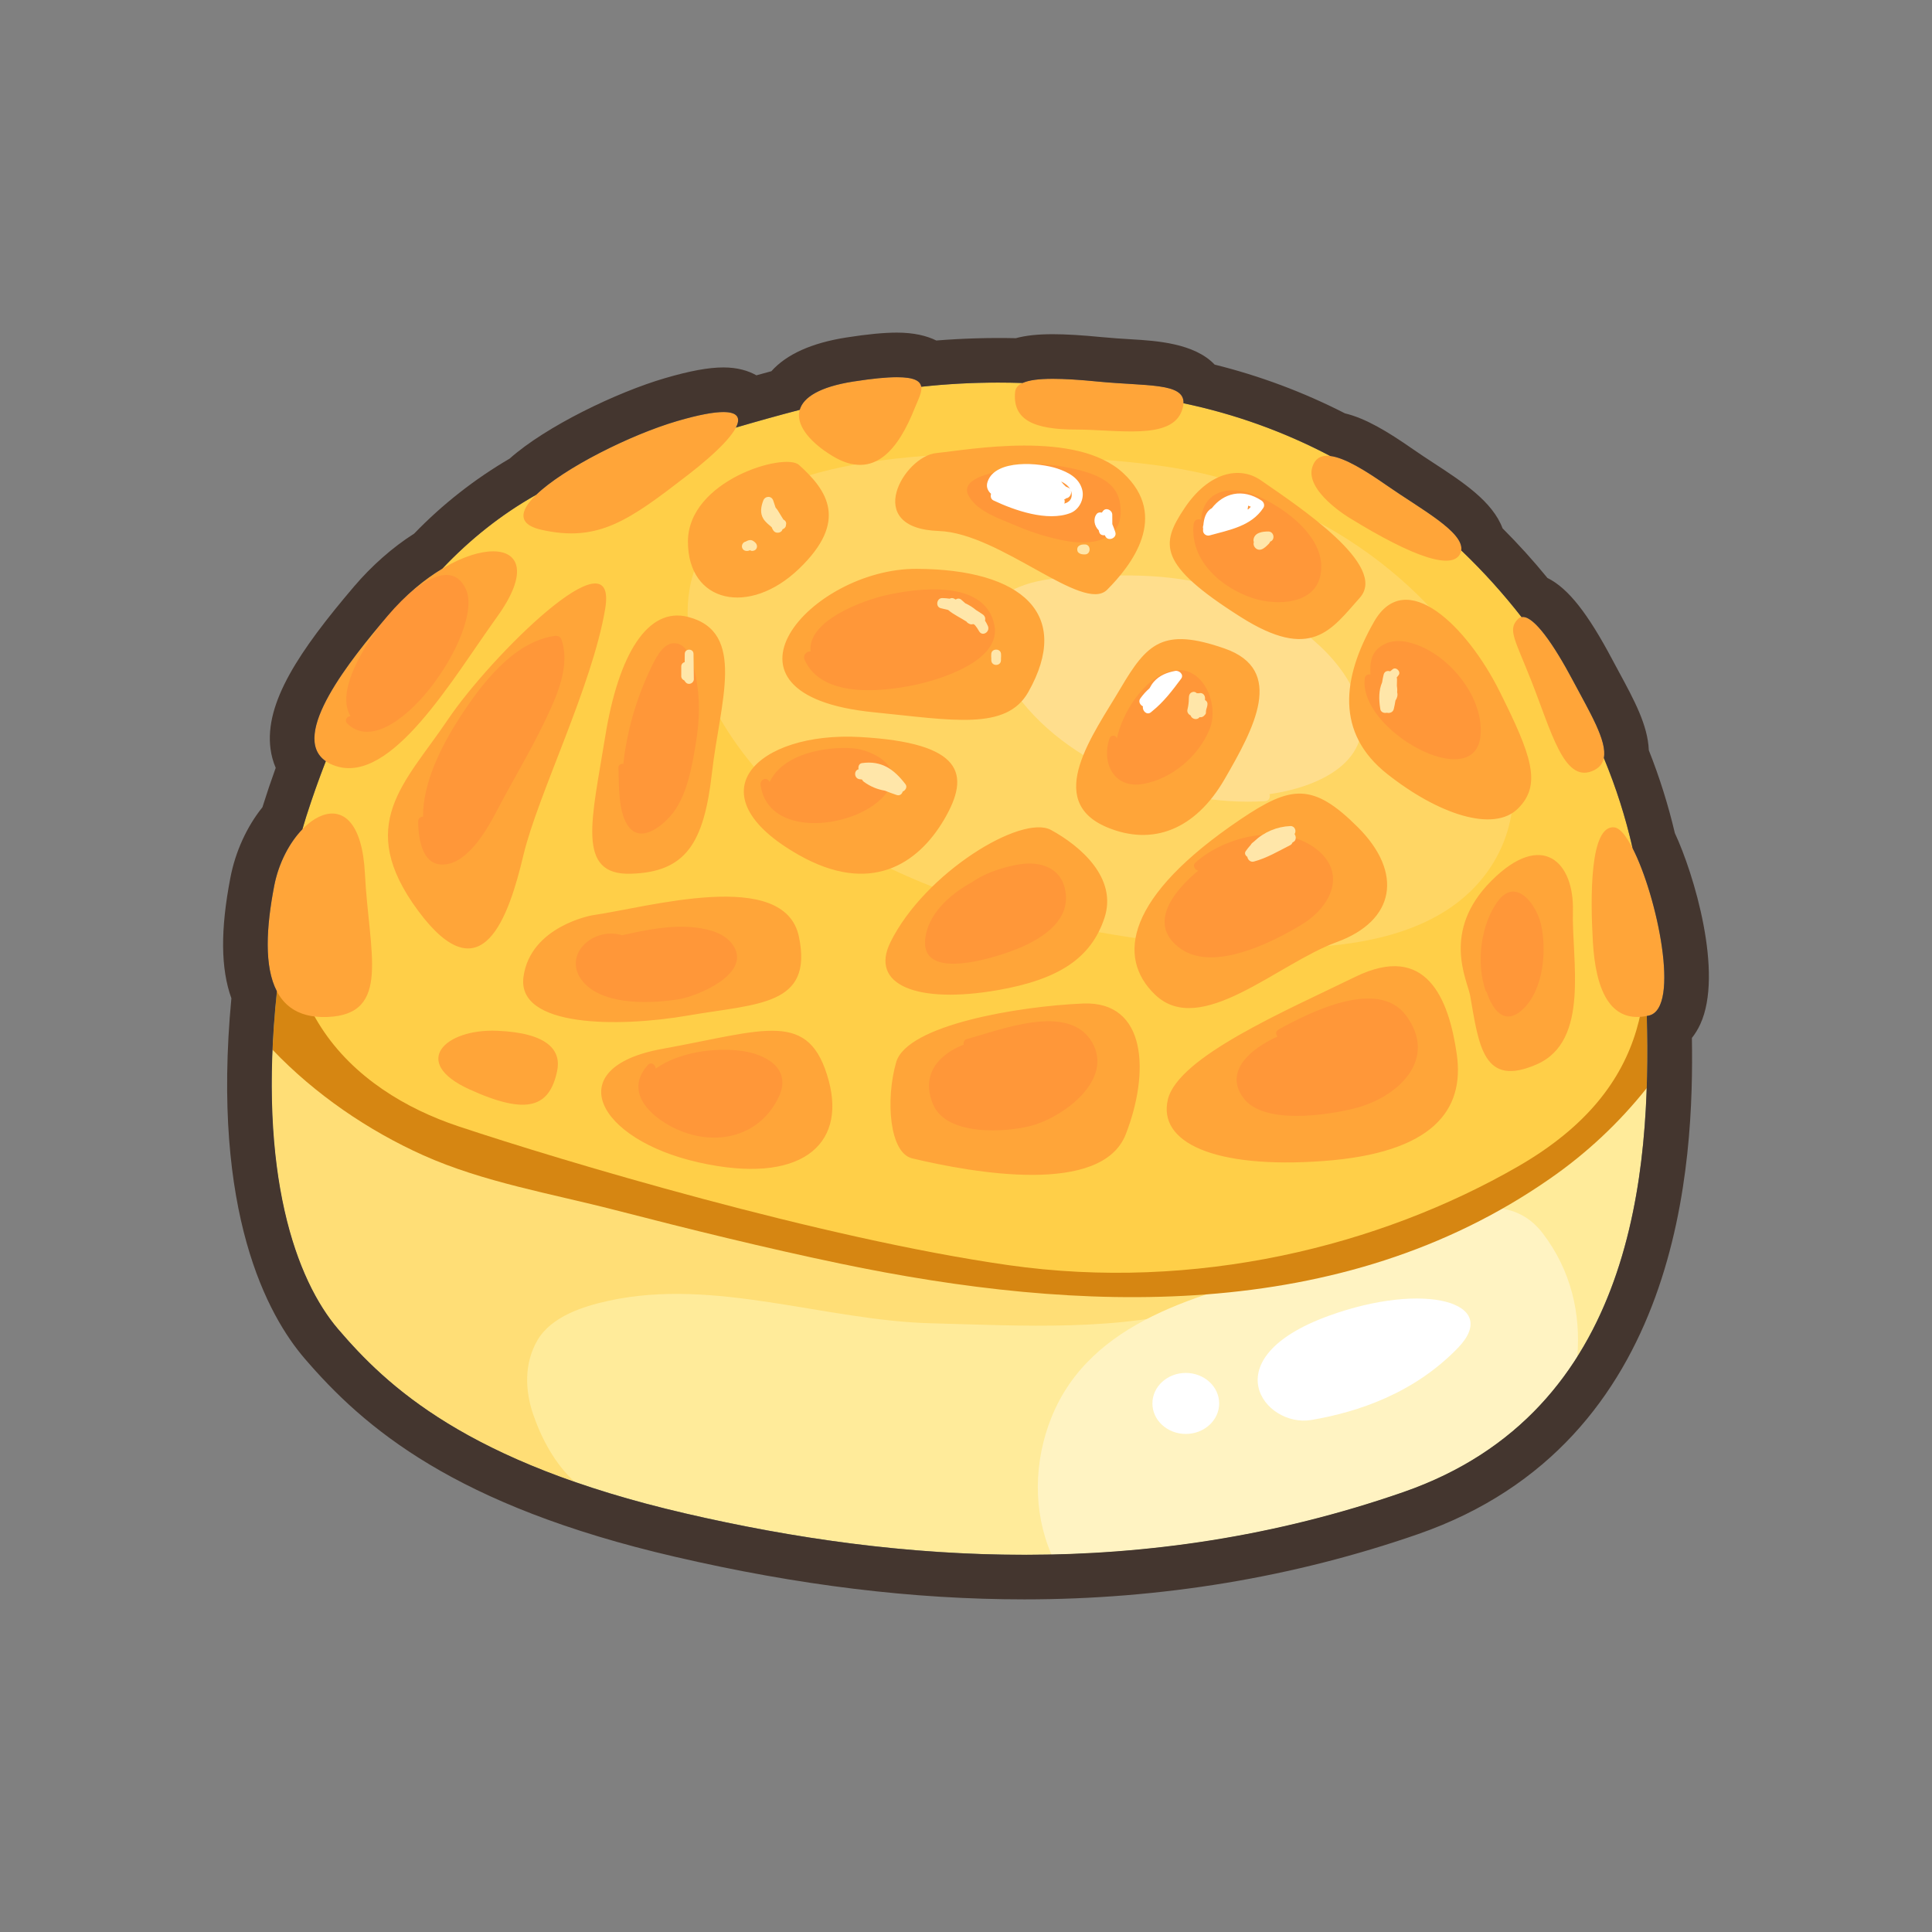<?xml version="1.0" encoding="utf-8"?>
<!-- Generator: Adobe Illustrator 16.0.0, SVG Export Plug-In . SVG Version: 6.00 Build 0)  -->
<!DOCTYPE svg PUBLIC "-//W3C//DTD SVG 1.1//EN" "http://www.w3.org/Graphics/SVG/1.1/DTD/svg11.dtd">
<svg version="1.1" id="Layer_1" xmlns="http://www.w3.org/2000/svg" xmlns:xlink="http://www.w3.org/1999/xlink" x="0px" y="0px"
	 width="130px" height="130px" viewBox="0 0 130 130" enable-background="new 0 0 130 130" xml:space="preserve">
<rect x="0" y="0" width="130" height="130" fill="#808080" stroke="none"/>
<path fill="#FFEB9A" d="M110.717,65.728c0.42,9.879,0.777,28.74-16.286,34.668c-17.064,5.927-33.59,4.85-48.32,1.437
	C31.382,98.421,25.992,93.211,22.76,89.44c-3.233-3.773-6.202-12.574-3.281-28.563C22.399,44.89,110.717,65.728,110.717,65.728z"/>
<path fill="#FFDE76" d="M19.478,60.878c-2.922,15.987,0.047,24.788,3.281,28.563c2.619,3.054,6.651,7.051,15.914,10.272
	c-1.315-1.181-2.23-2.899-2.789-4.518c-0.568-1.646-0.617-3.463,0.271-4.998c0.941-1.627,3.114-2.305,4.829-2.678
	c7.123-1.548,14.543,1.337,21.677,1.522c6.15,0.16,12.641,0.58,18.616-1.159c2.603-0.757,5.01-2.133,6.591-4.374
	c1.218-1.723,0.278-3.944-0.765-5.473c-3.038-4.447-8.206-7.178-12.44-10.314c-5.755-4.276-11.788-8.168-18.058-11.647
	C37.66,53.94,20.729,54.028,19.478,60.878L19.478,60.878z"/>
<path fill="#FFF3C2" d="M103.817,82.999c-1.769-2.323-4.398-1.89-6.894-1.169c-3.402,0.983-6.516,2.68-9.941,3.6
	c-6.147,1.649-13.584,3.38-16.229,9.938c-1.192,2.955-1.26,6.335-0.002,9.229c7.685-0.166,15.621-1.401,23.68-4.2
	c5.539-1.925,9.241-5.212,11.702-9.111C106.373,88.406,105.728,85.511,103.817,82.999L103.817,82.999z"/>
<path fill="#D68612" d="M110.717,65.728c0,0-88.318-20.838-91.239-4.851c-0.661,3.612-1.018,6.854-1.141,9.757
	c2.885,3.021,6.452,5.444,10.142,7.101c4.044,1.814,8.638,2.584,12.914,3.688c5.028,1.297,10.07,2.543,15.155,3.604
	c16.079,3.354,33.675,4.072,47.739-5.713c2.459-1.702,4.654-3.756,6.516-6.097C110.896,70.446,110.807,67.875,110.717,65.728z"/>
<path fill="#FFCF48" d="M110.238,59.082c1.092,6.823,1.257,14.012-8.084,19.399c-9.34,5.389-21.733,8.442-34.309,6.646
	c-12.574-1.796-29.998-7.005-37.002-9.341c-7.006-2.334-14.191-8.442-10.239-20.836s10.778-21.442,22.095-24.282
	c11.316-2.842,19.4-7.153,36.824-3.56C96.945,30.701,108.081,45.61,110.238,59.082L110.238,59.082z"/>
<path fill="#FFD664" d="M96.924,41.65c-2.777-3.198-6.404-5.829-10.326-7.534c-4.086-2.658-9.859-2.99-14.457-3.343
	c-4.881-0.374-9.858-0.373-14.688,0.499c-4.223,0.762-9.042,2.522-10.656,6.888c-1.949,5.271,1.849,11.57,5.489,15.101
	c4.71,4.566,11.229,7.055,17.494,8.583c5.467,1.333,11.31,2.04,16.938,1.943c4.826-0.083,10.506-0.998,13.455-5.255
	C103.923,53.12,100.709,46.008,96.924,41.65L96.924,41.65z"/>
<path fill="#FFDE8D" d="M91.297,46.989c-1.17-3.066-4.437-5.355-7.287-6.676c-3.099-1.436-6.334-1.688-9.691-1.564
	c-2.199,0.081-5.035-0.011-6.883,1.393c-1.866,1.418-0.684,3.941,0.254,5.526c3.355,5.678,11.087,8.63,17.441,8.242
	c0.267-0.016,0.362-0.286,0.289-0.475C89.144,52.904,92.803,50.937,91.297,46.989z"/>
<path fill="#FFA539" d="M61.379,77.944c4.151,0.988,12.753,2.514,14.369-1.617c1.617-4.132,1.438-8.982-2.874-8.802
	c-4.311,0.18-11.854,1.437-12.573,3.952C59.581,73.99,59.841,77.576,61.379,77.944z M59.919,63.393
	c-1.437,2.899,1.825,4.17,7.208,3.233c4.131-0.719,6.286-2.156,7.186-4.851c0.899-2.695-1.617-4.851-3.593-5.929
	C68.743,54.771,62.231,58.721,59.919,63.393z M74.499,55.67c3.037,1.268,5.921,0.179,7.896-3.233c1.977-3.413,4.133-7.365,0-8.803
	c-4.131-1.438-5.209-0.359-7.004,2.694C73.594,49.382,70.197,53.874,74.499,55.67z M83.472,55.131
	c3.377-2.277,4.852-2.514,7.904,0.539c3.054,3.053,2.516,6.286-1.438,7.724c-3.951,1.437-9.16,6.467-12.215,3.536
	C75.114,64.425,75.748,60.34,83.472,55.131z M91.197,65.728c-4.69,2.291-11.938,5.389-12.615,8.262
	c-0.678,2.875,3.097,4.671,10.461,4.133c7.363-0.539,9.521-3.414,8.98-7.186C97.484,67.164,95.961,63.403,91.197,65.728z
	 M98.922,66.988c0.598,3.434,0.896,6.202,4.489,4.627c3.593-1.576,2.336-7.021,2.426-10.315c0.091-3.296-2.065-5.452-5.479-2.039
	C96.945,62.674,98.741,65.963,98.922,66.988z M93.338,52.076c3.445,2.726,7.159,3.952,8.797,2.335
	c1.637-1.616,0.918-3.592-1.238-7.904c-2.155-4.311-6.287-8.441-8.441-4.67C90.299,45.61,89.863,49.328,93.338,52.076z
	 M108.62,55.67c-1.646-0.166-1.616,4.67-1.438,7.724c0.18,3.054,1.078,5.567,3.772,4.939C113.65,67.704,110.418,55.849,108.62,55.67
	z M103.03,45.79c1.362,3.452,2.191,6.826,4.071,6.107c1.879-0.719,0.262-3.233-1.265-6.107c-1.526-2.875-3.006-4.85-3.702-4.132
	C101.435,42.376,101.931,43.003,103.03,45.79z M90.781,34.833c4.368,2.694,7.058,3.592,7.51,2.335
	c0.45-1.258-2.633-2.875-4.952-4.491c-2.32-1.615-4.517-2.874-5.034-1.257C87.783,33.035,90.781,34.833,90.781,34.833z
	 M84.838,32.317c2.59,1.793,8.582,5.749,6.662,7.903c-1.921,2.155-3.259,4.312-8.027,1.289c-5.584-3.538-5.389-4.894-3.771-7.313
	C81.317,31.778,83.398,31.32,84.838,32.317L84.838,32.317z M68.303,26.388c-0.175,1.898,1.311,2.516,4.108,2.516
	c2.799,0,6.392,0.718,7.109-1.258c0.719-1.977-1.998-1.616-5.67-1.977C70.18,25.311,68.39,25.449,68.303,26.388L68.303,26.388z
	 M63.175,35.73c4.133,0.143,9.715,5.568,11.324,3.951c1.608-1.616,4.228-4.938,1.07-7.857c-3.158-2.92-10.419-1.549-12.575-1.337
	C60.84,30.701,57.966,35.55,63.175,35.73z M61.559,27.44c-1.06,2.664-2.694,4.989-5.569,3.228c-2.875-1.763-3.533-4.22,1.438-4.997
	C63.175,24.773,62.079,26.128,61.559,27.44z M53.759,57.534c4.773,2.699,7.979,0.661,9.774-2.398s1.266-5.151-5.655-5.543
	C50.96,49.202,46.514,53.437,53.759,57.534z M58.778,47.926c5.32,0.531,8.934,1.255,10.41-1.354
	c2.969-5.243-0.393-8.266-7.513-8.296C54.553,38.245,47.01,46.752,58.778,47.926z M53.759,31.282c1.925,1.725,3.339,3.793,0,6.994
	c-3.337,3.202-7.469,2.304-7.469-1.828S52.803,30.423,53.759,31.282z M36.41,35.643c3.851,0.879,5.929-0.632,9.88-3.686
	c3.952-3.054,5.29-5.384-0.718-3.627C40.543,29.802,32.099,34.658,36.41,35.643z M46.29,41.509
	c3.966,1.013,2.156,5.733,1.617,10.485s-1.76,6.688-5.46,6.798c-3.701,0.11-2.623-3.648-1.725-9.224
	C41.62,43.993,43.595,40.823,46.29,41.509z M40.721,40.97c-0.873,5.204-4.53,12.5-5.499,16.563
	c-0.968,4.063-2.765,9.576-7.075,3.766c-4.311-5.81-0.898-8.595,1.976-12.86C32.997,44.173,41.62,35.613,40.721,40.97z
	 M33.446,41.509C30.452,45.668,26.352,52.8,22.579,51.54c-3.772-1.26,0.852-6.984,3.525-10.123
	C31.022,35.643,37.669,35.643,33.446,41.509z M24.555,58.792c0.268,5.313,1.796,9.466-2.516,9.638
	c-4.312,0.174-4.49-4.139-3.592-8.809C19.346,54.95,24.206,51.872,24.555,58.792z M39.85,61.588
	c3.745-0.53,12.936-3.225,13.909,1.445c0.973,4.671-2.799,4.491-7.469,5.3c-4.67,0.808-11.534,0.808-11.066-2.604
	C35.692,62.316,39.85,61.588,39.85,61.588z M55.768,72.733c1.164,4.344-1.933,7.018-8.758,5.483
	c-6.826-1.53-9.395-6.381-2.452-7.639C51.498,69.32,54.469,67.884,55.768,72.733z M37.488,72.069
	c-0.51,2.408-1.976,3.029-5.928,1.219s-1.619-4.072,1.885-3.93C36.949,69.5,37.772,70.731,37.488,72.069z"/>
<path fill="#FF9739" d="M49.391,63.707c-0.514-0.88-1.613-1.178-2.564-1.292c-1.691-0.201-3.344,0.159-4.992,0.52
	c-0.023-0.016-0.049-0.027-0.075-0.035c-2.046-0.529-4.11,1.609-2.358,3.342c1.438,1.42,4.493,1.289,6.311,0.987
	C46.918,67.027,50.478,65.564,49.391,63.707z M71.642,59.739c-0.323-1.283-1.498-1.723-2.697-1.62
	c-1.018,0.086-2.552,0.545-3.525,1.229c-1.53,0.842-3.045,2.198-3.172,3.933c-0.182,2.501,3.845,1.341,4.976,0.998
	C69.214,63.673,72.29,62.321,71.642,59.739z M73.494,70.149c-1.558-2.733-6.251-0.813-8.458-0.228c-0.16,0.042-0.23,0.228-0.19,0.37
	c-1.663,0.645-2.918,2.004-2.057,4.03c0.908,2.135,4.902,1.896,6.66,1.41C71.579,75.143,74.931,72.669,73.494,70.149z
	 M94.595,68.311c-1.888-2.519-6.521-0.172-8.564,0.964c-0.213,0.118-0.192,0.335-0.071,0.472c-1.831,0.834-3.619,2.352-2.289,4.139
	c1.344,1.808,5.596,1.158,7.44,0.703C94.075,73.856,96.812,71.268,94.595,68.311z M88.517,57.088
	c-2.318-1.738-6.096-0.826-8.08,0.954c-0.213,0.19-0.041,0.507,0.189,0.542c-1.744,1.443-3.444,3.678-1.156,5.271
	c2.229,1.55,6.182-0.467,8.117-1.641C89.584,61.004,90.67,58.702,88.517,57.088z M78.741,45.165
	c-1.698,0.464-3.185,2.664-3.59,4.517c-0.059-0.232-0.408-0.247-0.492-0.001c-0.565,1.665,0.308,3.396,2.224,3.074
	c1.954-0.327,3.77-1.868,4.508-3.685C82.094,47.339,80.886,44.579,78.741,45.165z M66.909,42.054
	c-0.634-3.077-5.123-2.489-7.26-2.01c-1.632,0.366-5.337,1.735-5.107,3.791c-0.254-0.036-0.544,0.251-0.401,0.565
	c1.162,2.583,5.161,2.154,7.376,1.696C63.162,45.756,67.411,44.493,66.909,42.054z M57.41,50.354
	c-1.858-0.147-4.741,0.368-5.622,2.273l-0.033-0.057c-0.196-0.333-0.623-0.091-0.578,0.243c0.535,3.913,7.22,2.846,8.684,0.223
	C60.721,51.493,58.636,50.451,57.41,50.354z M49.858,70.707c-1.794-0.229-4.176,0.088-5.739,1.199
	c-0.005-0.265-0.31-0.488-0.532-0.238c-1.717,1.915,0.424,3.708,2.21,4.428c2.569,1.034,5.352,0.304,6.59-2.255
	C53.326,71.897,51.519,70.918,49.858,70.707z M46.705,44.994c-0.166-0.669-0.509-1.725-1.358-1.714
	c-0.79,0.01-1.295,1.151-1.572,1.725c-0.924,1.913-1.601,4.19-1.83,6.394c-0.16-0.029-0.336,0.063-0.33,0.268
	c0.041,1.105-0.04,3.105,0.726,4.012c0.832,0.987,2.113-0.038,2.752-0.75c1.136-1.269,1.477-3.383,1.74-4.989
	C47.108,48.258,47.113,46.645,46.705,44.994z M37.784,43.048c-0.071-0.21-0.247-0.291-0.457-0.26
	c-2.829,0.411-4.99,3.325-6.426,5.548c-1.147,1.778-2.454,4.296-2.436,6.62c-0.168-0.006-0.331,0.1-0.328,0.33
	c0.013,1.246,0.309,3.155,1.959,2.858c1.474-0.266,2.66-2.297,3.28-3.483c1.077-2.066,2.292-4.062,3.299-6.165
	C37.436,46.909,38.399,44.827,37.784,43.048z M31.359,39.672c-1.135-2.561-4.279,0.564-5.174,1.626
	c-1.033,1.225-3.765,4.972-2.604,6.884c-0.239,0.015-0.426,0.296-0.212,0.506C26.293,51.554,32.616,42.51,31.359,39.672
	L31.359,39.672z M75.342,33.752c-0.24-1.269-1.504-1.797-2.623-2.095c-1.321-0.352-3.146-0.608-4.49-0.293
	c-0.104,0.025-0.184,0.11-0.201,0.216c-1.61,0.229-3.478,0.719-2.827,1.825c0.617,1.049,2.118,1.513,3.168,1.966
	c1.093,0.473,2.24,0.828,3.413,1.034C73.827,36.765,75.801,36.184,75.342,33.752L75.342,33.752z M84.638,33.387
	c-1.906-0.838-3.705-0.345-3.814,1.597c-0.164-0.093-0.372-0.034-0.464,0.13c-0.026,0.047-0.042,0.099-0.044,0.152
	c-0.268,2.468,1.912,4.328,4.053,5.003c1.568,0.492,4.12,0.408,4.49-1.606C89.304,36.237,86.523,34.216,84.638,33.387L84.638,33.387
	z M95.386,43.406c-0.881-0.332-1.824-0.444-2.6,0.174c-0.529,0.423-0.63,1.114-0.568,1.806c-0.166-0.03-0.354,0.039-0.381,0.229
	c-0.494,3.5,7.44,7.894,7.786,3.864C99.842,46.974,97.644,44.256,95.386,43.406z M103.691,62.198
	c-0.307-1.338-1.694-3.222-2.918-1.539c-1.158,1.589-1.447,4.157-0.813,5.995c0.017,0.049,0.046,0.092,0.084,0.127
	c0.396,1.172,1.188,2.26,2.395,1.158C103.863,66.635,104.093,63.952,103.691,62.198L103.691,62.198z"/>
<path fill="#FFFFFF" d="M84.885,33.682c-1.281-0.849-2.566-0.495-3.346,0.516c-0.001,0-0.002,0-0.003,0.001
	c-0.407,0.221-0.526,0.698-0.565,1.143l-0.015,0.044c-0.018,0.061-0.018,0.124,0,0.185l-0.006,0.124
	c-0.006,0.225,0.227,0.392,0.438,0.333c1.329-0.369,2.814-0.619,3.622-1.857C85.12,34,85.038,33.785,84.885,33.682L84.885,33.682z
	 M83.97,34.29c-0.004-0.021-0.01-0.041-0.019-0.061c0.015-0.048,0.024-0.097,0.027-0.146c0.006-0.02,0.004-0.038,0.007-0.058
	c0.061,0.021,0.12,0.047,0.182,0.073C84.105,34.167,84.039,34.23,83.97,34.29L83.97,34.29z"/>
<path fill="#FFE6A9" d="M85.344,35.763c-0.404-0.002-0.953,0.074-1,0.568c-0.004,0.05,0.006,0.101,0.026,0.146
	c-0.005,0.021-0.014,0.043-0.018,0.065c-0.034,0.268,0.244,0.52,0.51,0.433c0.211-0.069,0.367-0.238,0.521-0.392
	c0.037-0.039,0.065-0.086,0.081-0.138C85.823,36.329,85.73,35.765,85.344,35.763z"/>
<path fill="#FFFFFF" d="M72.823,32.968c-0.2-0.81-0.934-1.188-1.669-1.438c-1.186-0.401-4.162-0.658-4.697,0.871
	c-0.116,0.334-0.013,0.606,0.229,0.828c-0.055,0.162-0.009,0.361,0.156,0.441c1.416,0.674,3.633,1.446,5.178,0.854
	C72.611,34.297,72.977,33.59,72.823,32.968L72.823,32.968z M71.726,32.747c-0.121-0.105-0.23-0.223-0.326-0.351
	c0.26,0.123,0.488,0.294,0.614,0.524c-0.029-0.043-0.069-0.077-0.116-0.099C71.841,32.795,71.783,32.773,71.726,32.747z
	 M71.614,33.887c0.04-0.095,0.038-0.203-0.005-0.297c0.049,0.007,0.09-0.015,0.125-0.063c0.082-0.005,0.159-0.042,0.214-0.104
	c0.121-0.118,0.157-0.299,0.092-0.455c0.037,0.08,0.064,0.165,0.072,0.26C72.143,33.614,71.915,33.8,71.614,33.887z M75.047,35.809
	c-0.059-0.184-0.126-0.364-0.201-0.54l-0.004-0.642c-0.002-0.292-0.405-0.506-0.613-0.255c-0.033,0.04-0.062,0.08-0.088,0.12
	c-0.123-0.032-0.262-0.013-0.344,0.088c-0.261,0.324-0.164,0.822,0.134,1.101c0.011,0.062,0.029,0.121,0.054,0.179
	c0.063,0.129,0.218,0.18,0.354,0.152c0.014,0.026,0.027,0.053,0.04,0.078C74.569,36.458,75.178,36.202,75.047,35.809z"/>
<path fill="#FFE6A9" d="M72.991,36.634c-0.16,0.002-0.285,0.007-0.414,0.114c-0.123,0.102-0.123,0.344,0,0.445
	c0.129,0.105,0.254,0.11,0.414,0.113C73.426,37.316,73.426,36.626,72.991,36.634z M66.473,42.121
	c-0.057-0.125-0.121-0.247-0.194-0.363v-0.004c0.044-0.149-0.013-0.31-0.139-0.399c-0.148-0.108-0.303-0.208-0.461-0.302
	c-0.22-0.186-0.464-0.34-0.726-0.459c-0.088-0.072-0.173-0.148-0.256-0.228c-0.128-0.121-0.28-0.104-0.393-0.026l-0.083-0.048
	c-0.096-0.063-0.22-0.066-0.318-0.008c-0.164-0.023-0.33-0.037-0.496-0.041c-0.388-0.009-0.48,0.604-0.092,0.684
	c0.167,0.035,0.328,0.074,0.487,0.116l0.002,0.002c0.322,0.29,0.914,0.568,1.229,0.781c0.03,0.049,0.072,0.088,0.123,0.114
	c0.046,0.023,0.104,0.06,0.154,0.068c0.062,0.011,0.124,0.005,0.182-0.017l0.099,0.058c0.104,0.128,0.204,0.265,0.287,0.418
	C66.095,42.868,66.644,42.516,66.473,42.121z M67.361,44.212l-0.003-0.181c0.003-0.214-0.163-0.32-0.329-0.319
	c-0.167-0.001-0.333,0.104-0.33,0.319l-0.004,0.181c0,0.011,0.006,0.02,0.006,0.03c0,0.061,0,0.122,0.002,0.183
	c0.004,0.421,0.646,0.421,0.65,0c0.002-0.061,0.002-0.122,0.002-0.183C67.357,44.231,67.362,44.222,67.361,44.212z"/>
<path fill="#FFFFFF" d="M79.072,45.145c-0.548,0.102-1.061,0.304-1.434,0.732c-0.114,0.131-0.207,0.28-0.289,0.434
	c-0.236,0.206-0.446,0.44-0.627,0.697c-0.137,0.197-0.006,0.435,0.184,0.52c-0.059,0.285,0.25,0.62,0.528,0.406l0.072-0.061
	l0.002,0.002l0.013-0.014c0.781-0.625,1.359-1.392,1.955-2.192C79.684,45.39,79.343,45.094,79.072,45.145z"/>
<path fill="#FFE6A9" d="M81.084,47.106V46.98c0-0.248-0.214-0.404-0.416-0.328c-0.043-0.013-0.087-0.013-0.13-0.001
	c-0.082-0.081-0.188-0.123-0.301-0.085c-0.208,0.068-0.24,0.239-0.242,0.432c-0.001,0.251-0.033,0.501-0.094,0.744
	c-0.043,0.179,0.068,0.332,0.211,0.397c0.072,0.25,0.448,0.346,0.604,0.114c0.138,0.038,0.287-0.043,0.364-0.16
	c0.076-0.056,0.064-0.141,0.07-0.262C81.161,47.643,81.403,47.286,81.084,47.106z M52.898,35.268
	c0.017-0.15-0.069-0.255-0.184-0.307c-0.043-0.064-0.083-0.132-0.124-0.199c-0.084-0.139-0.167-0.279-0.255-0.417
	c-0.042-0.066-0.09-0.128-0.145-0.185l-0.16-0.477c-0.113-0.342-0.551-0.322-0.672,0c-0.154,0.406-0.232,0.841,0.009,1.229
	c0.141,0.223,0.359,0.389,0.561,0.567c0.059,0.163,0.145,0.319,0.309,0.356c0.145,0.032,0.327-0.017,0.396-0.161
	c0.01-0.02,0.014-0.038,0.02-0.058c0.016-0.006,0.031-0.013,0.046-0.021c0.1-0.042,0.171-0.133,0.188-0.239l-0.007-0.001
	C52.887,35.329,52.893,35.298,52.898,35.268z M50.848,36.54c-0.102-0.113-0.239-0.214-0.398-0.197
	c-0.072,0.007-0.142,0.027-0.206,0.063l-0.045,0.025c-0.004,0.003-0.008,0.005-0.011,0.009c-0.177,0.033-0.293,0.204-0.26,0.381
	c0.001,0.007,0.003,0.014,0.005,0.021c0.05,0.185,0.223,0.253,0.396,0.226c0.049-0.009,0.095-0.024,0.139-0.047
	c0.002,0.001,0.005,0.003,0.007,0.005c0.107,0.083,0.285,0.041,0.374-0.048C50.972,36.852,50.959,36.666,50.848,36.54z
	 M93.716,45.027c-0.063,0.048-0.12,0.097-0.176,0.146c-0.176-0.063-0.385-0.008-0.439,0.224c-0.042,0.171-0.075,0.344-0.102,0.518
	c-0.229,0.53-0.229,1.135-0.121,1.801c0.031,0.208,0.263,0.291,0.445,0.242c0.184,0.051,0.406-0.03,0.459-0.242
	c0.048-0.194,0.084-0.387,0.115-0.579c0.117-0.173,0.17-0.375,0.113-0.555c0.015-0.147,0.009-0.296-0.017-0.442
	c0.005-0.144,0.009-0.288,0.009-0.437c-0.001-0.039-0.008-0.077-0.021-0.114c0.045-0.055,0.088-0.109,0.131-0.166
	C94.281,45.195,93.943,44.853,93.716,45.027L93.716,45.027z M60.93,52.773c-0.776-1.016-1.61-1.612-2.935-1.425
	c-0.19,0.027-0.269,0.244-0.222,0.414c-0.341,0.081-0.307,0.646,0.096,0.674c0.042,0.001,0.084,0.006,0.125,0.014l0.013,0.007
	c0.024,0.054,0.06,0.105,0.115,0.146c0.473,0.341,0.927,0.514,1.42,0.6c0.26,0.104,0.522,0.2,0.792,0.29
	c0.209,0.07,0.36-0.063,0.407-0.231C60.928,53.191,61.068,52.952,60.93,52.773z M87.107,56.123c0.15-0.212,0.01-0.549-0.272-0.54
	c-0.914,0.036-1.783,0.403-2.445,1.033c-0.051,0.039-0.101,0.077-0.148,0.122c-0.032,0.03-0.059,0.066-0.076,0.107
	c-0.124,0.134-0.239,0.276-0.344,0.427c-0.102,0.146-0.02,0.305,0.109,0.382c0.027,0.195,0.211,0.38,0.442,0.317
	c0.869-0.235,1.635-0.691,2.431-1.097c0.079-0.036,0.14-0.105,0.166-0.188l0.048-0.024C87.23,56.553,87.224,56.289,87.107,56.123
	L87.107,56.123z M46.665,43.999c-0.002-0.38-0.585-0.38-0.588,0l-0.007,0.557c-0.138,0.03-0.234,0.153-0.23,0.294
	c-0.003,0.214-0.001,0.426,0,0.639c-0.006,0.129,0.074,0.246,0.196,0.288c0.034,0.05,0.07,0.1,0.114,0.147
	c0.188,0.206,0.538,0.043,0.536-0.222C46.682,45.135,46.671,44.567,46.665,43.999z"/>
<path fill="#FFFFFF" d="M89.401,88.541c6.47-2.354,11.652-0.897,8.7,2.156c-2.952,3.053-6.705,4.311-9.859,4.85
	C85.09,96.086,81.497,91.414,89.401,88.541L89.401,88.541z"/>
<ellipse fill="#FFFFFF" cx="79.789" cy="94.434" rx="2.246" ry="2.053"/>
<g>
	<path fill="#44362F" d="M60.352,25.381c1.173,0,1.577,0.258,1.637,0.643c1.721-0.188,3.45-0.281,5.181-0.28
		c0.535,0,1.083,0.009,1.64,0.027c0.415-0.193,1.088-0.281,2.029-0.281c0.807,0,1.809,0.063,3.014,0.183
		c3.313,0.324,5.848,0.064,5.783,1.462c3.438,0.719,6.76,1.912,9.869,3.547c0.975,0.111,2.38,0.983,3.834,1.997
		c2.237,1.561,5.188,3.12,4.985,4.357c1.461,1.395,2.816,2.894,4.058,4.487c0.029-0.007,0.061-0.01,0.091-0.01
		c0.775,0,2.052,1.807,3.365,4.278c1.132,2.131,2.312,4.063,2.081,5.214c0.816,1.963,1.463,3.992,1.933,6.065
		c1.646,3.19,3.245,10.765,1.105,11.264c-0.049,0.011-0.098,0.021-0.146,0.029c0.267,10.288-0.73,26.599-16.379,32.034
		c-8.696,3.021-17.253,4.223-25.504,4.223c-7.938,0-15.593-1.112-22.816-2.786C31.382,98.421,25.992,93.211,22.76,89.44
		c-2.817-3.288-5.434-10.392-4.128-22.737c-0.87-1.656-0.718-4.306-0.184-7.083c0.298-1.554,1.036-2.932,1.901-3.824
		c0.079-0.279,0.163-0.56,0.254-0.846c0.408-1.28,0.849-2.522,1.32-3.729c-2.495-1.71,1.688-6.88,4.18-9.805
		c1.18-1.386,2.46-2.438,3.666-3.158c1.865-1.97,3.959-3.639,6.308-4.964c1.856-1.794,6.345-4.043,9.494-4.964
		c1.432-0.419,2.445-0.604,3.107-0.604c0.961,0,1.176,0.394,0.842,1.042c1.424-0.418,2.855-0.815,4.292-1.191
		c0.237-0.836,1.33-1.549,3.615-1.906C58.72,25.469,59.667,25.381,60.352,25.381 M60.352,22.381c-0.876,0-1.984,0.106-3.389,0.326
		c-2.34,0.365-4.032,1.126-5.059,2.271c-0.339,0.092-0.676,0.185-1.007,0.276c-0.542-0.306-1.265-0.53-2.219-0.53
		c-1.001,0-2.256,0.23-3.95,0.727c-3.209,0.938-7.992,3.233-10.436,5.409c-2.362,1.38-4.524,3.078-6.425,5.046
		c-1.447,0.92-2.841,2.146-4.049,3.564c-3.669,4.311-6.029,7.817-5.615,10.926c0.06,0.445,0.178,0.873,0.349,1.271
		c-0.317,0.877-0.615,1.761-0.894,2.651c-1.049,1.304-1.819,2.987-2.155,4.736c-0.675,3.498-0.656,6.115,0.066,8.119
		c-1.367,14.46,2.471,21.368,4.912,24.218c4.013,4.681,10.115,9.928,24.953,13.364c8.314,1.927,16,2.863,23.493,2.863
		c9.192,0,18.104-1.478,26.487-4.389c17.868-6.207,18.563-25.206,18.43-33.388c0.217-0.274,0.406-0.584,0.563-0.923
		c1.583-3.429-0.438-10.151-1.709-12.858c-0.447-1.899-1.033-3.764-1.753-5.577c-0.067-1.681-0.979-3.367-2.009-5.268
		c-0.148-0.273-0.299-0.553-0.449-0.835c-1.649-3.105-2.962-4.796-4.364-5.49c-0.948-1.163-1.956-2.277-3.019-3.339
		c-0.675-1.809-2.687-3.123-4.647-4.402c-0.475-0.311-0.953-0.623-1.401-0.937c-1.71-1.19-3.169-2.065-4.556-2.398
		c-2.788-1.426-5.729-2.526-8.769-3.28c-1.363-1.445-3.953-1.604-5.572-1.701c-0.646-0.04-1.313-0.08-2.015-0.148
		c-1.352-0.133-2.433-0.197-3.305-0.197c-1.011,0-1.811,0.084-2.485,0.268c-1.785-0.039-3.572,0.014-5.352,0.156
		C62.353,22.592,61.492,22.381,60.352,22.381z"/>
</g>
</svg>
